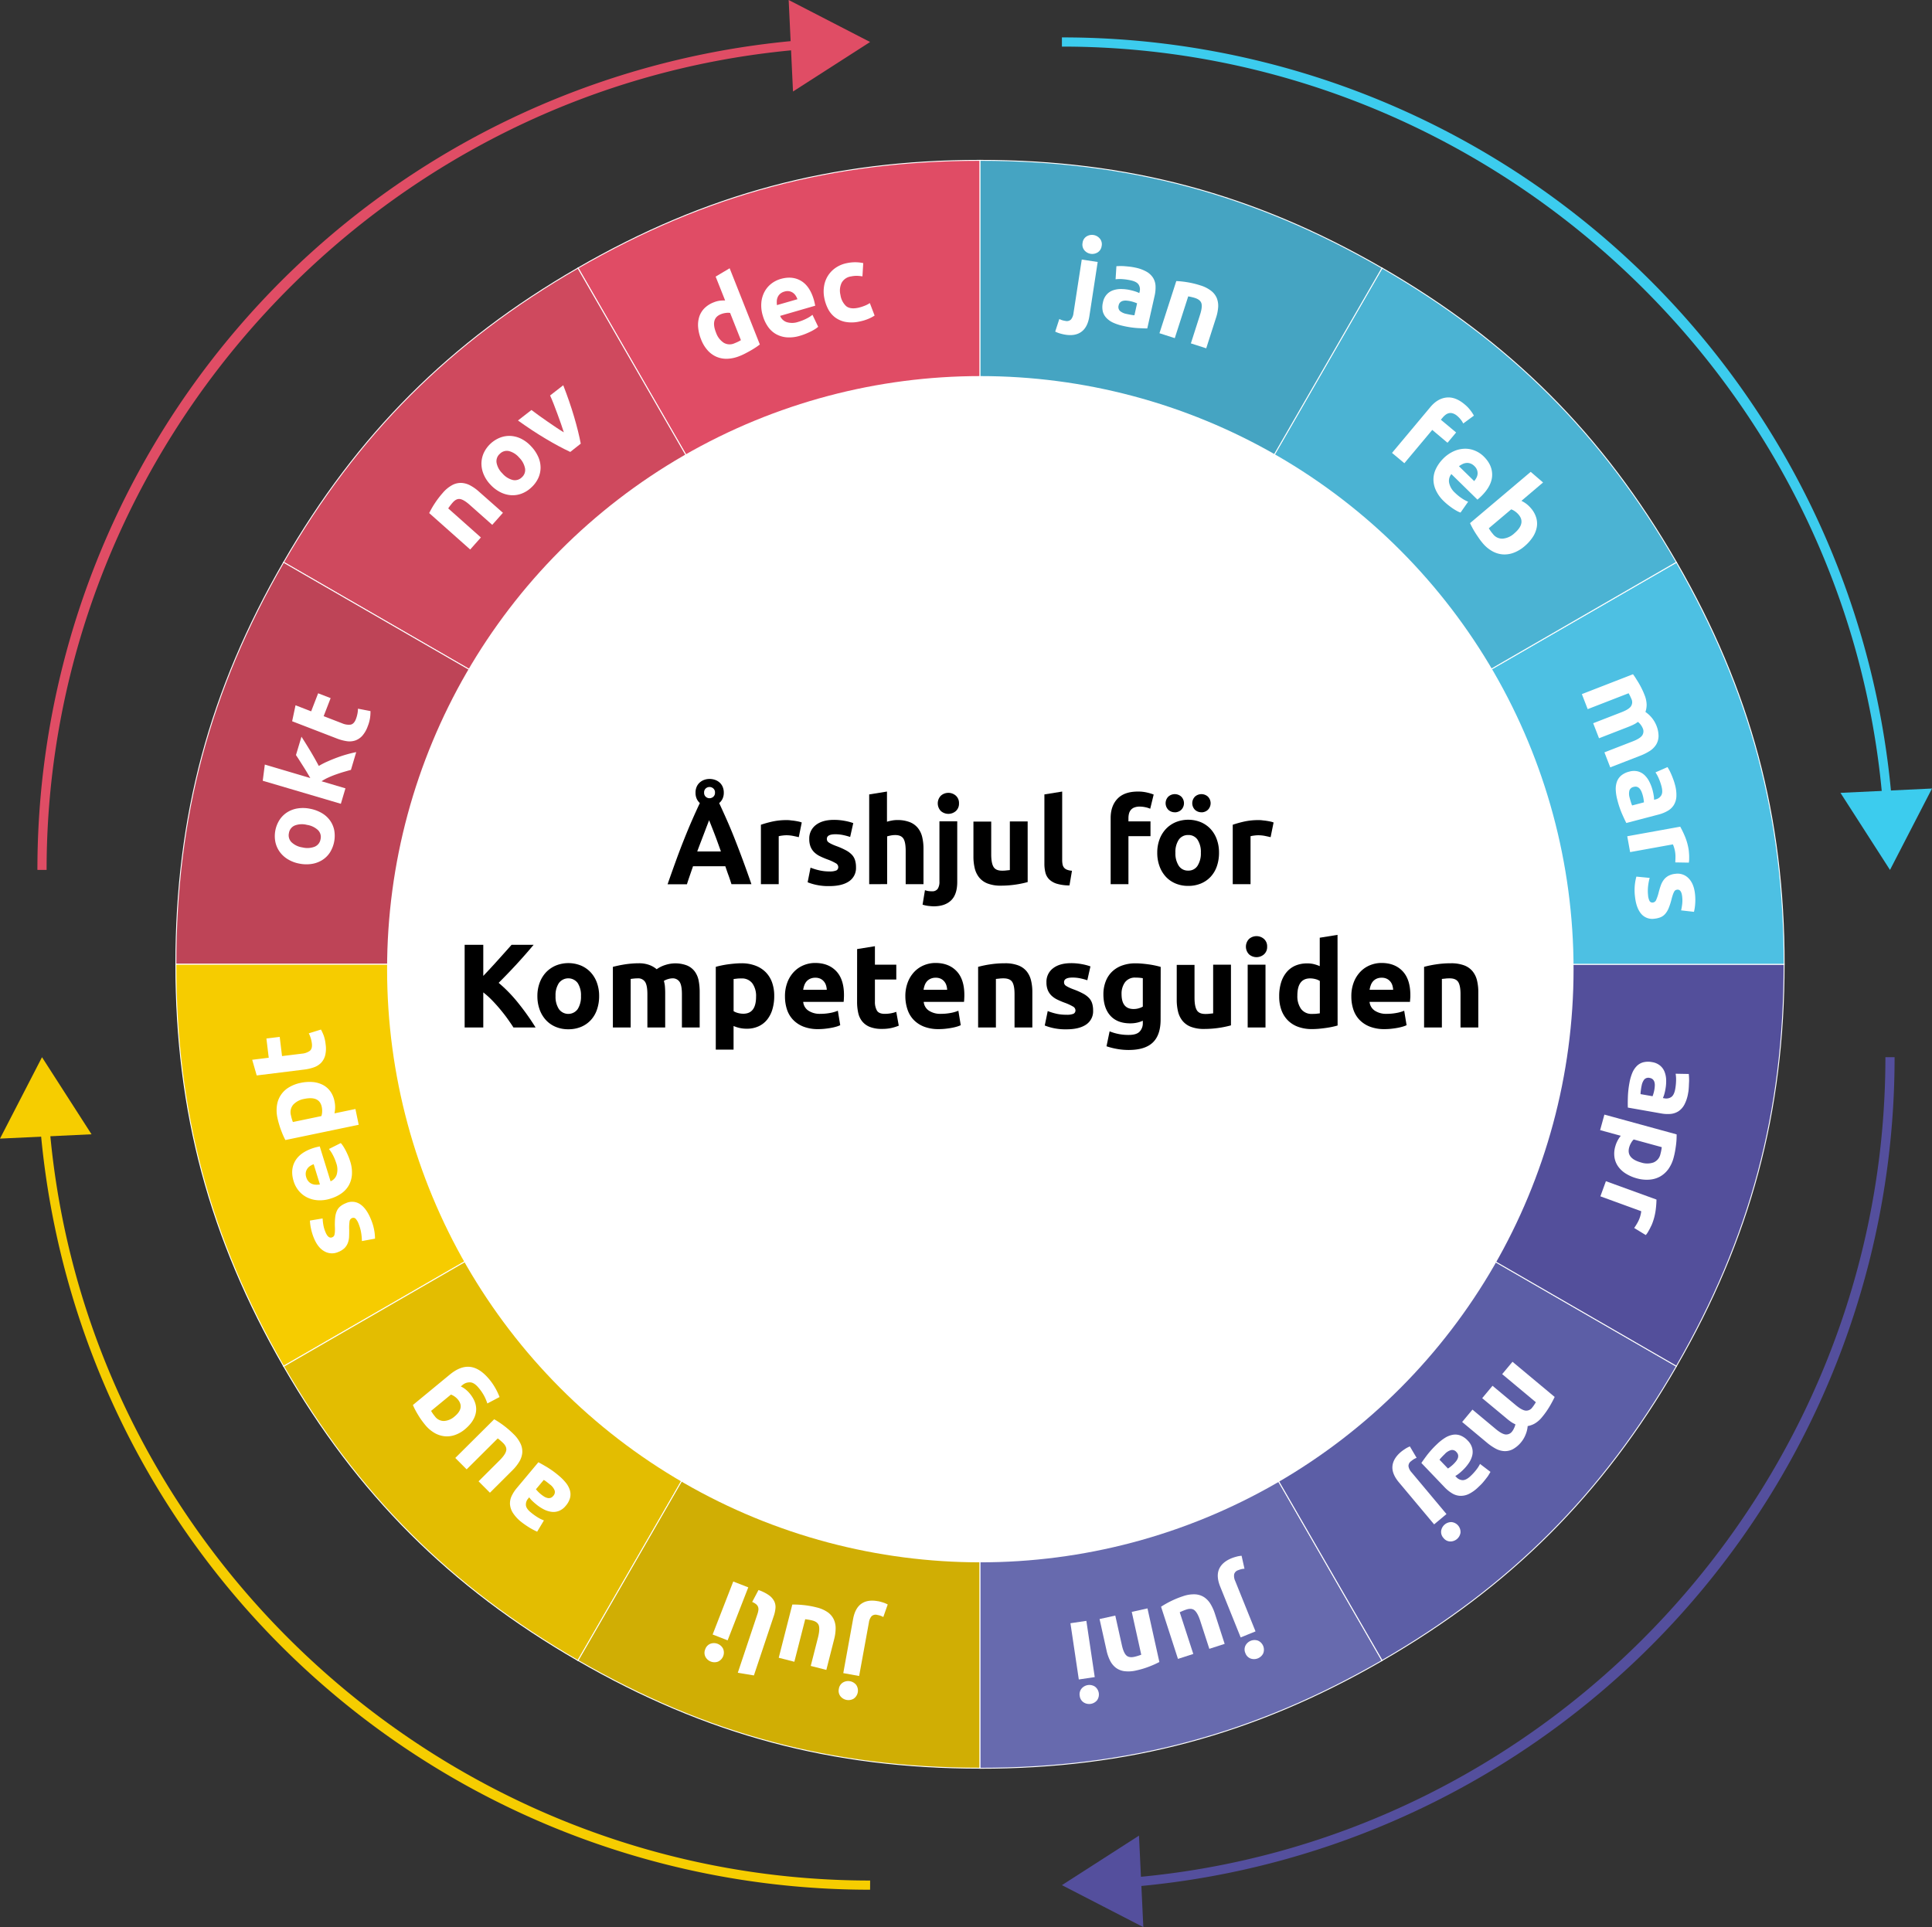 <svg xmlns="http://www.w3.org/2000/svg" viewBox="0 0 1051.43 1048.97"><rect x="0" y="0" width="1051.43" height="1048.97" fill="#333333" stroke="none"/><defs><style>.cls-1{fill:#e04c65;}.cls-1,.cls-10,.cls-11,.cls-12,.cls-2,.cls-3,.cls-4,.cls-5,.cls-6,.cls-7,.cls-8,.cls-9{stroke:#fff;stroke-miterlimit:10;stroke-width:0.5px;}.cls-2{fill:#cf495e;}.cls-3{fill:#be4457;}.cls-4{fill:#f6cc00;}.cls-5{fill:#e3bd01;}.cls-6{fill:#d0ae04;}.cls-7{fill:#676aae;}.cls-8{fill:#5c5ea6;}.cls-9{fill:#534f9b;}.cls-10{fill:#4dc0e3;}.cls-11{fill:#4bb3d3;}.cls-12{fill:#45a4c2;}.cls-13{fill:#fff;}.cls-14{fill:#544f9d;}.cls-15{fill:#3cccee;}.cls-16{fill:#e04d65;}.cls-17{fill:#f6cd00;}</style></defs><g id="Lager_2" data-name="Lager 2"><path class="cls-1" d="M641.64,591.59l-218.8-379C492.53,172.38,561.16,154,641.64,154Z" transform="translate(-108.29 -66.72)"/><path class="cls-2" d="M641.64,591.59l-379-218.8c40.24-69.7,90.47-119.93,160.17-160.17Z" transform="translate(-108.29 -66.72)"/><path class="cls-3" d="M641.64,591.59H204c0-80.48,18.39-149.11,58.63-218.8Z" transform="translate(-108.29 -66.72)"/><path class="cls-4" d="M641.64,591.59l-379,218.79C222.43,740.69,204,672.06,204,591.59Z" transform="translate(-108.29 -66.72)"/><path class="cls-5" d="M641.64,591.59l-218.8,379c-69.7-40.24-119.93-90.47-160.17-160.17Z" transform="translate(-108.29 -66.72)"/><path class="cls-6" d="M641.64,591.59v437.59c-80.48,0-149.11-18.39-218.8-58.63Z" transform="translate(-108.29 -66.72)"/><path class="cls-7" d="M641.64,591.59l218.79,379c-69.69,40.24-138.32,58.63-218.79,58.63Z" transform="translate(-108.29 -66.72)"/><path class="cls-8" d="M641.64,591.59l379,218.79c-40.24,69.7-90.48,119.93-160.18,160.17Z" transform="translate(-108.29 -66.72)"/><path class="cls-9" d="M641.64,591.59h437.59c0,80.47-18.39,149.1-58.62,218.79Z" transform="translate(-108.29 -66.72)"/><path class="cls-10" d="M641.64,591.59l379-218.8c40.23,69.69,58.62,138.32,58.62,218.8Z" transform="translate(-108.29 -66.72)"/><path class="cls-11" d="M641.64,591.59l218.79-379c69.7,40.24,119.94,90.47,160.18,160.17Z" transform="translate(-108.29 -66.72)"/><path class="cls-12" d="M641.64,591.59V154c80.47,0,149.1,18.39,218.79,58.63Z" transform="translate(-108.29 -66.72)"/><circle class="cls-13" cx="533.51" cy="527.56" r="322.85"/><path class="cls-13" d="M687.83,248.86a24.18,24.18,0,0,1-2.38-.55,14.65,14.65,0,0,1-2.9-1.09l2.24-6.86a10.05,10.05,0,0,0,1.54.65,13.29,13.29,0,0,0,1.81.4,3.24,3.24,0,0,0,3-.79,6.55,6.55,0,0,0,1.36-3.42L697,208l8.67,1.32-4.52,29.49q-.92,6-4.33,8.5T687.83,248.86Zm20-48.3a4.78,4.78,0,0,1-2.12,3.51,5.59,5.59,0,0,1-7.27-1.11,4.82,4.82,0,0,1-1-4,4.77,4.77,0,0,1,2.11-3.51,5.58,5.58,0,0,1,7.27,1.11A4.82,4.82,0,0,1,707.85,200.56Z" transform="translate(-108.29 -66.72)"/><path class="cls-13" d="M726.26,212.41a20.55,20.55,0,0,1,6.12,2.27,10.14,10.14,0,0,1,3.5,3.37,9.37,9.37,0,0,1,1.28,4.39,20.07,20.07,0,0,1-.5,5.25l-4,17.8c-1.29,0-3.06-.07-5.32-.19a50,50,0,0,1-8-1.22,26.22,26.22,0,0,1-5.2-1.7,11.79,11.79,0,0,1-3.72-2.61,7.87,7.87,0,0,1-2-3.66,10.89,10.89,0,0,1,.12-4.86,8.94,8.94,0,0,1,2.06-4.24,8.28,8.28,0,0,1,3.49-2.29,12.91,12.91,0,0,1,4.43-.67,22.94,22.94,0,0,1,4.88.57c1.11.25,2.08.52,2.92.8a13.89,13.89,0,0,1,2,.84l.18-.8a4.81,4.81,0,0,0-.54-3.8q-1-1.62-4.3-2.34a29.74,29.74,0,0,0-4.37-.65,19.55,19.55,0,0,0-3.88.07l.45-7.13c.53,0,1.19-.07,2-.07s1.63,0,2.55.08,1.86.16,2.86.28S725.26,212.19,726.26,212.41Zm-4.89,25.19c.84.19,1.65.35,2.42.48a14.56,14.56,0,0,0,1.88.24l1.44-6.49a15.71,15.71,0,0,0-1.5-.57,17.74,17.74,0,0,0-1.87-.54,16.78,16.78,0,0,0-2.3-.36,6,6,0,0,0-2,.13,3.3,3.3,0,0,0-1.51.81,3.07,3.07,0,0,0-.84,1.62,3,3,0,0,0,.73,3.08A7.59,7.59,0,0,0,721.37,237.6Z" transform="translate(-108.29 -66.72)"/><path class="cls-13" d="M748.45,219.71a48.5,48.5,0,0,1,5.85.61,47.94,47.94,0,0,1,7.23,1.74,18,18,0,0,1,5.93,3,9.87,9.87,0,0,1,3.06,4,11.44,11.44,0,0,1,.71,4.93,23.77,23.77,0,0,1-1.15,5.68l-5.34,16.64-8.35-2.68,5-15.63c.86-2.69,1.12-4.7.77-6.05s-1.49-2.34-3.44-3c-.59-.19-1.24-.37-1.93-.53s-1.31-.28-1.85-.38l-7.31,22.74-8.34-2.68Z" transform="translate(-108.29 -66.72)"/><path class="cls-13" d="M905.45,286.89a19,19,0,0,1,3.15,3.29,22.58,22.58,0,0,1,1.82,2.78l-5.81,4.28a11.36,11.36,0,0,0-1.45-2.26,13.68,13.68,0,0,0-1.79-1.84,7.08,7.08,0,0,0-2.34-1.38,4.08,4.08,0,0,0-2.08-.17,4.71,4.71,0,0,0-1.85.83,9.21,9.21,0,0,0-1.67,1.59l-1,1.17,8.31,6.95-4.69,5.6-8.3-7-15.18,18.13-6.72-5.62,20.92-25c2.57-3.06,5.47-4.78,8.71-5.13S902.05,284,905.45,286.89Z" transform="translate(-108.29 -66.72)"/><path class="cls-13" d="M893.5,316.58a19,19,0,0,1,6-4.26,15.47,15.47,0,0,1,6-1.35,13.72,13.72,0,0,1,5.56,1.09,14.63,14.63,0,0,1,4.67,3.09q4.71,4.61,4.62,10.17t-5.57,11.14c-.36.36-.76.75-1.21,1.16l-1.22,1.07-14.2-13.92a5.79,5.79,0,0,0-1.2,4.84,10.12,10.12,0,0,0,3.17,5.33,25,25,0,0,0,3.69,3,18,18,0,0,0,3.47,1.88l-4.14,5.91a12.26,12.26,0,0,1-1.84-.81c-.72-.39-1.49-.85-2.3-1.39s-1.65-1.17-2.51-1.85a30.43,30.43,0,0,1-2.48-2.18,19.41,19.41,0,0,1-4.32-6,14,14,0,0,1-1.29-6,13.32,13.32,0,0,1,1.42-5.73A20,20,0,0,1,893.5,316.58Zm17.06,12a9.12,9.12,0,0,0,1.25-1.83,5.33,5.33,0,0,0,.6-2,5.4,5.4,0,0,0-.27-2.16,5.62,5.62,0,0,0-1.46-2.17,5.74,5.74,0,0,0-2.16-1.41,5,5,0,0,0-2.18-.29,5.88,5.88,0,0,0-2.12.6,13,13,0,0,0-1.94,1.18Z" transform="translate(-108.29 -66.72)"/><path class="cls-13" d="M937.92,364.1a19.49,19.49,0,0,1-5.83,3.49,14.08,14.08,0,0,1-5.94.9,13.79,13.79,0,0,1-5.76-1.76,18.73,18.73,0,0,1-5.28-4.47c-.68-.81-1.36-1.69-2-2.63s-1.31-1.9-1.91-2.86-1.15-1.89-1.64-2.81-.91-1.75-1.24-2.5l33-27.9,6.73,5.78-11.77,10A16.57,16.57,0,0,1,939,341a16.17,16.17,0,0,1,2.47,2.38,13.9,13.9,0,0,1,2.88,5.19,11.38,11.38,0,0,1,.24,5.34,14.42,14.42,0,0,1-2.22,5.26A23.25,23.25,0,0,1,937.92,364.1Zm-5.59-7q6.46-5.46,2.44-10.23a10.09,10.09,0,0,0-2-1.81,7.76,7.76,0,0,0-2.06-1.08l-12.18,10.29c.21.38.52.85.9,1.4s.83,1.12,1.34,1.72a6.29,6.29,0,0,0,5.38,2.53A10.71,10.71,0,0,0,932.33,357.11Z" transform="translate(-108.29 -66.72)"/><path class="cls-13" d="M990.62,454.45q4-1.53,5.2-3.19a4,4,0,0,0,.3-4.12c-.2-.51-.44-1-.7-1.56s-.54-1-.81-1.51l-22.27,8.65-3.17-8.18L997,433.72c.45.63,1,1.37,1.52,2.22s1.13,1.77,1.7,2.75,1.11,2,1.63,3.06,1,2.12,1.39,3.18a14.75,14.75,0,0,1,1.18,5.38,12.27,12.27,0,0,1-.65,3.95,16.32,16.32,0,0,1,5.88,7.18,15.45,15.45,0,0,1,1.25,6.05,9.21,9.21,0,0,1-1.34,4.59,11.14,11.14,0,0,1-3.47,3.43,29.07,29.07,0,0,1-5.18,2.58l-16.29,6.32-3.17-8.17,15.3-5.94c2.63-1,4.37-2.08,5.2-3.19a4,4,0,0,0,.29-4.12,8,8,0,0,0-1-1.71,7.41,7.41,0,0,0-1.58-1.62,13,13,0,0,1-2.47,1.52c-.9.44-1.88.86-2.94,1.27l-15.74,6.12-3.18-8.18Z" transform="translate(-108.29 -66.72)"/><path class="cls-13" d="M1019.82,493.78a20.59,20.59,0,0,1,.79,6.49,10,10,0,0,1-1.4,4.65,9.42,9.42,0,0,1-3.3,3.15,19.74,19.74,0,0,1-4.91,2l-17.63,4.63q-.89-1.71-2.27-4.82a50.58,50.58,0,0,1-2.61-7.71,25.4,25.4,0,0,1-.87-5.4,11.86,11.86,0,0,1,.61-4.51,7.94,7.94,0,0,1,2.36-3.41,10.69,10.69,0,0,1,4.37-2.12,9,9,0,0,1,4.71-.12,8.44,8.44,0,0,1,3.65,2.06,13.12,13.12,0,0,1,2.62,3.63,23.52,23.52,0,0,1,1.73,4.59,30,30,0,0,1,.62,3,13.73,13.73,0,0,1,.18,2.17l.8-.21a4.77,4.77,0,0,0,3.12-2.22c.65-1.1.68-2.73.12-4.89a30,30,0,0,0-1.44-4.19,19.14,19.14,0,0,0-1.84-3.41l6.55-2.87c.28.45.6,1,1,1.72s.72,1.46,1.09,2.3.71,1.73,1.06,2.67S1019.56,492.79,1019.82,493.78ZM995.19,501c.22.84.44,1.63.68,2.38a16,16,0,0,0,.65,1.77l6.43-1.69a13.6,13.6,0,0,0-.18-1.59,16.53,16.53,0,0,0-.38-1.91,15.9,15.9,0,0,0-.73-2.21,5.94,5.94,0,0,0-1-1.71,3.29,3.29,0,0,0-1.41-1,3.12,3.12,0,0,0-1.82,0,3,3,0,0,0-2.41,2.06A7.6,7.6,0,0,0,995.19,501Z" transform="translate(-108.29 -66.72)"/><path class="cls-13" d="M1020,536.14c.05-.8.09-1.75.11-2.83a16.31,16.31,0,0,0-.29-3.41,15.09,15.09,0,0,0-.49-1.92,11.19,11.19,0,0,0-.63-1.65l-23.27,4.21-1.56-8.63,28.83-5.21a52.15,52.15,0,0,1,2.52,5.2,31.56,31.56,0,0,1,2,6.9c.08.46.15,1,.21,1.7s.11,1.33.13,2,0,1.35,0,2a9.69,9.69,0,0,1-.19,1.77Z" transform="translate(-108.29 -66.72)"/><path class="cls-13" d="M1005.18,553.83a8.77,8.77,0,0,0,.83,3.34,1.81,1.81,0,0,0,1.92.8,2.24,2.24,0,0,0,1.71-1.48,24.67,24.67,0,0,0,1.36-4.11c.37-1.42.76-2.71,1.19-3.88a11,11,0,0,1,1.65-3,8,8,0,0,1,2.53-2.1,10,10,0,0,1,3.74-1.05,8.24,8.24,0,0,1,7.18,2.49q2.87,2.94,3.46,8.56a29.22,29.22,0,0,1,.08,5.44,25.57,25.57,0,0,1-.65,4.21l-7-.8a31.3,31.3,0,0,0,.59-3.41,18.32,18.32,0,0,0,0-4q-.43-4.1-2.72-3.85a2.37,2.37,0,0,0-.92.28,2,2,0,0,0-.71.78,9.94,9.94,0,0,0-.67,1.52c-.23.64-.47,1.44-.73,2.42a34.75,34.75,0,0,1-1.59,5,11.32,11.32,0,0,1-1.91,3.19,6.89,6.89,0,0,1-2.5,1.81,12.14,12.14,0,0,1-3.33.8,7.88,7.88,0,0,1-7.26-2.69c-1.79-2.12-2.92-5.26-3.36-9.44a28.3,28.3,0,0,1,0-6.89,27.83,27.83,0,0,1,.77-3.89l7.24.7a28.13,28.13,0,0,0-.89,4.71A22.19,22.19,0,0,0,1005.18,553.83Z" transform="translate(-108.29 -66.72)"/><path class="cls-13" d="M1027,661.7a20.22,20.22,0,0,1-2,6.22,10,10,0,0,1-3.21,3.65,9.44,9.44,0,0,1-4.32,1.48,19.58,19.58,0,0,1-5.27-.28l-18-3.17c-.06-1.28-.07-3.06,0-5.32a50.42,50.42,0,0,1,.86-8.1,26,26,0,0,1,1.47-5.26,11.76,11.76,0,0,1,2.44-3.84,7.84,7.84,0,0,1,3.57-2.12,10.88,10.88,0,0,1,4.86-.1,9,9,0,0,1,4.32,1.87,8.23,8.23,0,0,1,2.45,3.39,12.85,12.85,0,0,1,.87,4.39,22.71,22.71,0,0,1-.36,4.9,25.91,25.91,0,0,1-.67,3,13.87,13.87,0,0,1-.75,2l.81.14a4.85,4.85,0,0,0,3.77-.71q1.57-1.1,2.15-4.4a29.84,29.84,0,0,0,.45-4.4,19.11,19.11,0,0,0-.24-3.87l7.15.13c.06.53.12,1.19.15,2s.06,1.63,0,2.54-.07,1.87-.14,2.87S1027.22,660.7,1027,661.7Zm-25.38-3.76c-.15.85-.27,1.66-.37,2.44a15.56,15.56,0,0,0-.15,1.89l6.54,1.15a15.32,15.32,0,0,0,.51-1.52,17,17,0,0,0,.45-1.89,16.34,16.34,0,0,0,.26-2.31,6.24,6.24,0,0,0-.21-2,3.34,3.34,0,0,0-.88-1.46,3.1,3.1,0,0,0-1.66-.77,3,3,0,0,0-3,.86A7.7,7.7,0,0,0,1001.66,657.94Z" transform="translate(-108.29 -66.72)"/><path class="cls-13" d="M999.25,708.17a22.32,22.32,0,0,1-6.06-2.58,14.56,14.56,0,0,1-4.2-3.83,11.68,11.68,0,0,1-2.06-5,13.85,13.85,0,0,1,.4-5.93,16.06,16.06,0,0,1,1.25-3.19,15.62,15.62,0,0,1,1.77-2.69l-11.24-3.08,2.32-8.45,39.32,10.77q0,1.23-.06,2.79c-.06,1-.16,2.12-.31,3.24s-.32,2.25-.53,3.39-.46,2.22-.74,3.24a19,19,0,0,1-2.9,6.28,14.16,14.16,0,0,1-4.46,4,14,14,0,0,1-5.74,1.69A19.7,19.7,0,0,1,999.25,708.17Zm2.14-8.69a10.59,10.59,0,0,0,6.75,0,6.32,6.32,0,0,0,3.78-4.58c.21-.75.37-1.46.49-2.12s.2-1.21.24-1.64l-15.26-4.18a7.38,7.38,0,0,0-1.42,1.84,10.22,10.22,0,0,0-1.05,2.48Q993.27,697.26,1001.39,699.48Z" transform="translate(-108.29 -66.72)"/><path class="cls-13" d="M997.64,735.14c.45-.67,1-1.47,1.53-2.39a17.69,17.69,0,0,0,1.47-3.09,16,16,0,0,0,.54-1.91,11,11,0,0,0,.29-1.74l-22.22-8.1,3-8.24,27.53,10a52.84,52.84,0,0,1-.44,5.76,32.09,32.09,0,0,1-1.76,7c-.16.44-.38,1-.67,1.57s-.58,1.2-.9,1.8-.66,1.18-1,1.76a10,10,0,0,1-1.06,1.43Z" transform="translate(-108.29 -66.72)"/><path class="cls-13" d="M933.16,831.54q3.26,2.72,5.3,3a4,4,0,0,0,3.75-1.74,14.84,14.84,0,0,0,1-1.37c.33-.48.64-1,.93-1.44l-18.34-15.3,5.62-6.73,22.95,19.15c-.33.69-.73,1.5-1.21,2.4s-1,1.85-1.58,2.82-1.21,1.94-1.89,2.91-1.38,1.88-2.11,2.76a14.72,14.72,0,0,1-4.14,3.63,12.39,12.39,0,0,1-3.76,1.34,15.41,15.41,0,0,1-1.15,4.68,15.09,15.09,0,0,1-2.29,3.94,15.48,15.48,0,0,1-4.7,4,9.17,9.17,0,0,1-4.66,1,11.07,11.07,0,0,1-4.68-1.38,28.64,28.64,0,0,1-4.77-3.29l-13.41-11.19,5.61-6.73,12.61,10.52q3.24,2.71,5.3,3a4,4,0,0,0,3.75-1.73,7.91,7.91,0,0,0,1-1.74A7.65,7.65,0,0,0,933,842a13.55,13.55,0,0,1-2.53-1.42c-.82-.58-1.66-1.24-2.54-2l-13-10.81,5.62-6.74Z" transform="translate(-108.29 -66.72)"/><path class="cls-13" d="M912.92,876.09a20.26,20.26,0,0,1-5.29,3.84,10.06,10.06,0,0,1-4.74,1,9.29,9.29,0,0,1-4.36-1.37,19.43,19.43,0,0,1-4.09-3.33l-12.61-13.18q1.08-1.61,3.11-4.32a50.87,50.87,0,0,1,5.48-6,26.09,26.09,0,0,1,4.3-3.38,11.73,11.73,0,0,1,4.24-1.65,7.86,7.86,0,0,1,4.13.4,10.83,10.83,0,0,1,4,2.79,9.08,9.08,0,0,1,2.38,4.07,8.22,8.22,0,0,1,0,4.18,13,13,0,0,1-1.9,4.06,23.62,23.62,0,0,1-3.18,3.74,28.07,28.07,0,0,1-2.29,2,14.26,14.26,0,0,1-1.81,1.2l.57.6a4.82,4.82,0,0,0,3.45,1.66c1.28,0,2.72-.73,4.34-2.28a30.44,30.44,0,0,0,3-3.28,19.26,19.26,0,0,0,2.1-3.27l5.68,4.33c-.26.47-.6,1-1,1.69s-.93,1.34-1.48,2.06-1.17,1.47-1.82,2.23S913.66,875.39,912.92,876.09Zm-18.24-18c-.63.59-1.21,1.18-1.75,1.75a16.61,16.61,0,0,0-1.24,1.43l4.6,4.8c.31-.19.75-.5,1.31-.93a18.52,18.52,0,0,0,1.48-1.25,17.64,17.64,0,0,0,1.58-1.72,6.13,6.13,0,0,0,1-1.72,3.37,3.37,0,0,0,.16-1.71,3.13,3.13,0,0,0-.88-1.6,3,3,0,0,0-3-1.1A7.52,7.52,0,0,0,894.68,858.05Z" transform="translate(-108.29 -66.72)"/><path class="cls-13" d="M870.84,856.92a21.41,21.41,0,0,1,2-1.43,13.87,13.87,0,0,1,2.73-1.45l3.67,6.21a11.27,11.27,0,0,0-1.51.72,14.19,14.19,0,0,0-1.49,1.1,3.19,3.19,0,0,0-1.42,2.8,6.47,6.47,0,0,0,1.67,3.28l19,22.7-6.72,5.62L869.61,873.6q-3.93-4.7-3.52-8.88T870.84,856.92Zm23,46.94a4.84,4.84,0,0,1-1.24-3.91,5.6,5.6,0,0,1,5.64-4.72,5.4,5.4,0,0,1,4.87,5.82,5.58,5.58,0,0,1-5.64,4.72A4.78,4.78,0,0,1,893.85,903.86Z" transform="translate(-108.29 -66.72)"/><path class="cls-13" d="M778.66,914.85a21.77,21.77,0,0,1,2.33-.75,14.72,14.72,0,0,1,3-.54l1.57,7.05a10.49,10.49,0,0,0-1.65.22,12.29,12.29,0,0,0-1.76.58,3.22,3.22,0,0,0-2.22,2.23,6.44,6.44,0,0,0,.58,3.63l11.06,27.45L783.49,958l-11.15-27.67q-2.28-5.67-.6-9.52T778.66,914.85Zm7.41,51.75a4.81,4.81,0,0,1,0-4.1,5.57,5.57,0,0,1,6.82-2.75,5.38,5.38,0,0,1,2.84,7,5.6,5.6,0,0,1-6.82,2.75A4.83,4.83,0,0,1,786.07,966.6Z" transform="translate(-108.29 -66.72)"/><path class="cls-13" d="M740.16,941.29a51.58,51.58,0,0,1,12-5.74,17.65,17.65,0,0,1,6.56-1,10,10,0,0,1,4.87,1.55,11.55,11.55,0,0,1,3.47,3.67,24.78,24.78,0,0,1,2.41,5.34l5.3,16.4-8.34,2.7-5-15.39q-1.31-4-2.94-5.48c-1.1-1-2.62-1.13-4.56-.51-.59.2-1.22.43-1.87.7s-1.23.53-1.73.78L757.7,967l-8.34,2.69Z" transform="translate(-108.29 -66.72)"/><path class="cls-13" d="M739.24,971.38a49.33,49.33,0,0,1-5.36,2.42,46.63,46.63,0,0,1-7.12,2.16,18.31,18.31,0,0,1-6.63.41,9.89,9.89,0,0,1-4.68-1.94,11.34,11.34,0,0,1-3.09-3.9,23.57,23.57,0,0,1-1.88-5.49L706.69,948l8.56-1.89,3.56,16q.91,4.14,2.39,5.62c1,1,2.47,1.26,4.46.82.61-.14,1.26-.31,1.93-.52s1.28-.42,1.79-.61l-5.17-23.32,8.56-1.9Z" transform="translate(-108.29 -66.72)"/><path class="cls-13" d="M690.84,950.28l8.67-1.29,4.56,30.61-8.67,1.29Zm5.06,39.57a4.84,4.84,0,0,1,1-4,5.57,5.57,0,0,1,7.27-1.08,5.39,5.39,0,0,1,1.12,7.5,5.59,5.59,0,0,1-7.27,1.09A4.83,4.83,0,0,1,695.9,989.85Z" transform="translate(-108.29 -66.72)"/><path class="cls-13" d="M564.81,986a4.83,4.83,0,0,1,2.21-3.45,5.59,5.59,0,0,1,7.24,1.32,5.4,5.4,0,0,1-1.36,7.46,5.59,5.59,0,0,1-7.23-1.31A4.81,4.81,0,0,1,564.81,986Zm21.36-47.72c.54.1,1.33.3,2.37.61a15,15,0,0,1,2.86,1.18L589,946.9a10.5,10.5,0,0,0-1.52-.7,13,13,0,0,0-1.8-.45,3.23,3.23,0,0,0-3.06.7,6.56,6.56,0,0,0-1.45,3.39L575.85,979l-8.63-1.57L572.56,948q1.1-6,4.57-8.38T586.17,938.31Z" transform="translate(-108.29 -66.72)"/><path class="cls-13" d="M539.48,940.12a49.17,49.17,0,0,1,5.89.26,47.35,47.35,0,0,1,7.32,1.29,17.68,17.68,0,0,1,6.09,2.65,9.92,9.92,0,0,1,3.28,3.91,11.44,11.44,0,0,1,1,4.95,24.87,24.87,0,0,1-.81,5.81L558,975.69l-8.49-2.17,4-15.68q1-4.1.44-6.2c-.41-1.4-1.61-2.36-3.58-2.86-.61-.15-1.27-.29-2-.41s-1.32-.21-1.87-.27l-5.91,23.15-8.5-2.17Z" transform="translate(-108.29 -66.72)"/><path class="cls-13" d="M521.08,932.21A22.25,22.25,0,0,1,526.7,935a9.2,9.2,0,0,1,2.89,3.23,7.08,7.08,0,0,1,.73,3.78,18.2,18.2,0,0,1-.94,4.37l-10.8,32.31-8.77-1.44,10.7-32a10.75,10.75,0,0,0,.5-2.06,3.61,3.61,0,0,0-.14-1.72,3.45,3.45,0,0,0-1-1.46,7.75,7.75,0,0,0-2.23-1.31Z" transform="translate(-108.29 -66.72)"/><path class="cls-13" d="M492.1,964.44a4.83,4.83,0,0,1,2.83-3,5.6,5.6,0,0,1,6.86,2.67,5.4,5.4,0,0,1-2.76,7.07,5.57,5.57,0,0,1-6.85-2.66A4.86,4.86,0,0,1,492.1,964.44Zm15.24-36.87,8.17,3.18-11.23,28.84-8.16-3.18Z" transform="translate(-108.29 -66.72)"/><path class="cls-13" d="M391.79,895a20.47,20.47,0,0,1-4.4-4.83,10.11,10.11,0,0,1-1.55-4.61,9.37,9.37,0,0,1,.87-4.48,19.94,19.94,0,0,1,2.87-4.43l11.71-14c1.13.6,2.68,1.47,4.63,2.62a50.1,50.1,0,0,1,6.59,4.78,26.37,26.37,0,0,1,3.83,3.9,11.78,11.78,0,0,1,2.11,4,7.93,7.93,0,0,1,.06,4.16,10.84,10.84,0,0,1-2.34,4.25,8.94,8.94,0,0,1-3.78,2.82,8.33,8.33,0,0,1-4.16.43,12.77,12.77,0,0,1-4.24-1.44,23.11,23.11,0,0,1-4.07-2.75,27.52,27.52,0,0,1-2.22-2,12.2,12.2,0,0,1-1.4-1.68l-.53.64A4.84,4.84,0,0,0,394.5,886c.11,1.27,1,2.62,2.74,4a29.94,29.94,0,0,0,3.59,2.59,19.49,19.49,0,0,0,3.47,1.72l-3.67,6.13c-.49-.21-1.09-.49-1.79-.85s-1.44-.77-2.22-1.24-1.58-1-2.41-1.56S392.57,895.62,391.79,895Zm15.92-20.13c-.66-.55-1.3-1.06-1.93-1.54a16.66,16.66,0,0,0-1.55-1.07l-4.27,5.1c.22.28.57.68,1.06,1.2a18.52,18.52,0,0,0,1.42,1.33,16.88,16.88,0,0,0,1.87,1.38,6,6,0,0,0,1.83.8,3.3,3.3,0,0,0,1.71,0,3.07,3.07,0,0,0,1.49-1.06,3,3,0,0,0,.77-3.07A7.56,7.56,0,0,0,407.71,874.84Z" transform="translate(-108.29 -66.72)"/><path class="cls-13" d="M377.24,839.25a51.43,51.43,0,0,1,10.56,8.09,17.78,17.78,0,0,1,3.87,5.4,10,10,0,0,1,.83,5,11.6,11.6,0,0,1-1.7,4.76,24.28,24.28,0,0,1-3.67,4.57l-12.21,12.17-6.19-6.21,11.46-11.42c2-2,3.19-3.7,3.55-5.11s-.17-2.84-1.61-4.29c-.45-.44-.94-.89-1.48-1.35s-1-.86-1.47-1.19l-16.93,16.85-6.18-6.21Z" transform="translate(-108.29 -66.72)"/><path class="cls-13" d="M353.08,814.94q5.85-4.83,11.14-4.19t10.42,6.85a32.53,32.53,0,0,1,3.21,4.68,35.06,35.06,0,0,1,2.31,4.88l-6.65,3.5a25.36,25.36,0,0,0-1.75-4.16,24.85,24.85,0,0,0-2.92-4.27c-1.59-1.94-3.15-3-4.65-3.06a5.87,5.87,0,0,0-4.26,1.49l-.87.71a13.38,13.38,0,0,1,2.6,1.63,14.91,14.91,0,0,1,2.33,2.31q4.08,5,3.33,10t-6,9.39a17.57,17.57,0,0,1-5.47,3.13,13.27,13.27,0,0,1-5.66.67,13.9,13.9,0,0,1-5.55-1.87,18.92,18.92,0,0,1-5.07-4.44c-.67-.82-1.33-1.69-2-2.61s-1.24-1.86-1.82-2.81-1.1-1.88-1.57-2.78-.87-1.74-1.18-2.5Zm2.52,22.86q5.68-4.68,1.9-9.27a8.7,8.7,0,0,0-1.89-1.72,8.92,8.92,0,0,0-1.9-1L342.9,834.7c.22.38.49.82.82,1.31a20.26,20.26,0,0,0,1.24,1.64,6,6,0,0,0,5.06,2.54A9.54,9.54,0,0,0,355.6,837.8Z" transform="translate(-108.29 -66.72)"/><path class="cls-13" d="M303.52,733.05a8.9,8.9,0,0,0-1.72-3,1.82,1.82,0,0,0-2.07-.24,2.26,2.26,0,0,0-1.23,1.9,25,25,0,0,0-.17,4.33c0,1.46,0,2.82-.07,4.06a10.8,10.8,0,0,1-.75,3.38,7.9,7.9,0,0,1-1.84,2.72,10.11,10.11,0,0,1-3.3,2,8.27,8.27,0,0,1-7.6-.4q-3.56-2-5.69-7.27a29.23,29.23,0,0,1-1.58-5.21,25.11,25.11,0,0,1-.54-4.22l6.9-1.16a32,32,0,0,0,.38,3.44,17.84,17.84,0,0,0,1.14,3.89c1,2.54,2.26,3.52,3.67,2.95a2.51,2.51,0,0,0,.81-.52,2,2,0,0,0,.47-1,9.75,9.75,0,0,0,.22-1.64,25.05,25.05,0,0,0,0-2.52,36.09,36.09,0,0,1,.16-5.21,11.7,11.7,0,0,1,.95-3.6,7,7,0,0,1,1.9-2.42,11.72,11.72,0,0,1,3-1.69,7.85,7.85,0,0,1,7.71.57q3.48,2.31,5.85,8.14a28.09,28.09,0,0,1,1.92,6.61,25.86,25.86,0,0,1,.34,4l-7.14,1.32a29.4,29.4,0,0,0-.45-4.77A21.76,21.76,0,0,0,303.52,733.05Z" transform="translate(-108.29 -66.72)"/><path class="cls-13" d="M288.32,719.1a18.68,18.68,0,0,1-7.25.93,15.55,15.55,0,0,1-5.9-1.65,14.06,14.06,0,0,1-4.39-3.6,15,15,0,0,1-2.64-4.94q-2-6.3.77-11.14t10.19-7.17c.49-.15,1-.29,1.62-.44l1.58-.36,5.89,19a5.83,5.83,0,0,0,3.35-3.69,10.11,10.11,0,0,0-.26-6.2,24.9,24.9,0,0,0-1.82-4.39,17.28,17.28,0,0,0-2.17-3.3l6.46-3.24a12.75,12.75,0,0,1,1.23,1.59,24.17,24.17,0,0,1,1.36,2.32c.46.87.9,1.81,1.34,2.82a29.43,29.43,0,0,1,1.14,3.09,19.38,19.38,0,0,1,1,7.31,14,14,0,0,1-1.71,5.89,13.34,13.34,0,0,1-4,4.37A20.11,20.11,0,0,1,288.32,719.1ZM279,700.43a8.87,8.87,0,0,0-2,1,5.39,5.39,0,0,0-1.5,1.51,5.26,5.26,0,0,0-.79,2,5.62,5.62,0,0,0,.25,2.6,5.86,5.86,0,0,0,1.23,2.27,5.1,5.1,0,0,0,1.78,1.29,6,6,0,0,0,2.15.48,12.36,12.36,0,0,0,2.28-.12Z" transform="translate(-108.29 -66.72)"/><path class="cls-13" d="M271.84,656.16a22.88,22.88,0,0,1,6.58-.47,14.71,14.71,0,0,1,5.48,1.51,11.74,11.74,0,0,1,4.09,3.47,13.6,13.6,0,0,1,2.33,5.47,15.83,15.83,0,0,1,.36,3.41,17.14,17.14,0,0,1-.36,3.2l11.4-2.38,1.79,8.59-39.91,8.31c-.39-.72-.8-1.56-1.22-2.52s-.82-2-1.2-3-.74-2.15-1.07-3.26-.6-2.19-.82-3.23a19,19,0,0,1-.27-6.91,13.52,13.52,0,0,1,6.48-9.74A19.85,19.85,0,0,1,271.84,656.16Zm2.06,8.71a10.64,10.64,0,0,0-6,3.11,6.34,6.34,0,0,0-1.28,5.8c.16.76.33,1.47.53,2.11s.37,1.16.53,1.57l15.5-3.23a7.67,7.67,0,0,0,.42-2.28,10.09,10.09,0,0,0-.2-2.69Q282.14,663.16,273.9,664.87Z" transform="translate(-108.29 -66.72)"/><path class="cls-13" d="M248,652.11l-2.46-8.53,9-1.11L253.27,632l7.24-.88,1.27,10.45,10.81-1.32a8.57,8.57,0,0,0,4.26-1.5c1-.77,1.4-2.13,1.16-4.08a17,17,0,0,0-.61-2.86,15.5,15.5,0,0,0-1.06-2.63l6.62-2.05a24.63,24.63,0,0,1,1.54,3.37,20.72,20.72,0,0,1,1,4.67,15.75,15.75,0,0,1-.24,6,9.37,9.37,0,0,1-2.23,4.07,10.18,10.18,0,0,1-3.94,2.46,24.7,24.7,0,0,1-5.36,1.22Z" transform="translate(-108.29 -66.72)"/><path class="cls-13" d="M277,506.93a20.06,20.06,0,0,1,6.35,2.32,14.6,14.6,0,0,1,4.49,4,13.78,13.78,0,0,1,2.34,5.35,17.12,17.12,0,0,1-2.4,12.24,13.59,13.59,0,0,1-4.18,4.06,15,15,0,0,1-5.68,2.07,19.42,19.42,0,0,1-6.77-.18,18.5,18.5,0,0,1-6.3-2.41,14.87,14.87,0,0,1-4.41-4.1,14.19,14.19,0,0,1-2.31-5.37,16.44,16.44,0,0,1,2.35-12,14,14,0,0,1,4.16-4.07,14.92,14.92,0,0,1,5.62-2.08A19,19,0,0,1,277,506.93Zm-1.72,8.77a11,11,0,0,0-6.58.36,5.3,5.3,0,0,0-3.16,4.09,5.36,5.36,0,0,0,1.38,5,10.94,10.94,0,0,0,5.95,2.84,11.18,11.18,0,0,0,6.64-.38,5.31,5.31,0,0,0,3.23-4.1,5.23,5.23,0,0,0-1.45-5A11.24,11.24,0,0,0,275.24,515.7Z" transform="translate(-108.29 -66.72)"/><path class="cls-13" d="M277.17,490.23l-2-3.39q-1.06-1.75-2.13-3.42c-.71-1.11-1.38-2.16-2-3.15s-1.2-1.84-1.68-2.55l3-10q2.55,4,4.83,7.78t4.6,8.14a40.48,40.48,0,0,1,4.68-2.41q2.65-1.19,5.41-2.2c1.84-.68,3.66-1.27,5.44-1.76s3.4-.88,4.83-1.15l-2.87,9.66c-1.15.31-2.44.68-3.86,1.09s-2.84.89-4.29,1.4-2.85,1.08-4.23,1.71a24.18,24.18,0,0,0-3.61,2l13,3.85-2.5,8.41L251.28,491.7l1.13-8.81Z" transform="translate(-108.29 -66.72)"/><path class="cls-13" d="M267.28,459.31l1.84-8.69,8.51,3.29,3.8-9.82,6.8,2.63-3.8,9.82,10.15,3.93a8.81,8.81,0,0,0,4.47.69q1.89-.32,2.95-3.06a17,17,0,0,0,.8-2.81,14.41,14.41,0,0,0,.3-2.82l6.81,1.31a24.23,24.23,0,0,1-.23,3.7,20.19,20.19,0,0,1-1.28,4.61,15.64,15.64,0,0,1-3,5.19,9.31,9.31,0,0,1-3.88,2.54,10,10,0,0,1-4.63.32,25.07,25.07,0,0,1-5.31-1.45Z" transform="translate(-108.29 -66.72)"/><path class="cls-13" d="M341.87,346a48.48,48.48,0,0,1,2.92-5.12,49.69,49.69,0,0,1,4.5-5.91,18.08,18.08,0,0,1,5.13-4.22,9.86,9.86,0,0,1,4.93-1.17,11.38,11.38,0,0,1,4.79,1.34,23.68,23.68,0,0,1,4.74,3.34L382,345.85l-5.82,6.56-12.28-10.9q-3.17-2.81-5.23-3.15c-1.37-.22-2.74.43-4.09,2-.41.47-.83,1-1.26,1.55s-.79,1.08-1.1,1.54L370,359.27l-5.82,6.56Z" transform="translate(-108.29 -66.72)"/><path class="cls-13" d="M397.41,309.74a20.09,20.09,0,0,1,3.78,5.61,14.45,14.45,0,0,1,1.29,5.87,13.71,13.71,0,0,1-1.24,5.7,16.13,16.13,0,0,1-3.78,5.13,15.78,15.78,0,0,1-5.34,3.37,13.72,13.72,0,0,1-5.78.84,15.24,15.24,0,0,1-5.81-1.66,19.2,19.2,0,0,1-5.37-4.12,18.32,18.32,0,0,1-3.69-5.65,15.08,15.08,0,0,1-1.17-5.91,14.3,14.3,0,0,1,1.29-5.7,16.48,16.48,0,0,1,9-8.34,13.78,13.78,0,0,1,5.75-.86,14.8,14.8,0,0,1,5.77,1.62A18.67,18.67,0,0,1,397.41,309.74Zm-6.54,6.1a11,11,0,0,0-5.53-3.57,5.29,5.29,0,0,0-5,1.45,5.34,5.34,0,0,0-1.81,4.87,10.87,10.87,0,0,0,3.14,5.79,11.14,11.14,0,0,0,5.6,3.59,5.33,5.33,0,0,0,5-1.43,5.26,5.26,0,0,0,1.75-4.89A11.23,11.23,0,0,0,390.87,315.84Z" transform="translate(-108.29 -66.72)"/><path class="cls-13" d="M418.64,312.72q-6-2.79-13.28-7.12t-15.18-10l7.34-5.71q1.88,1.46,4.15,3.07c1.52,1.09,3.06,2.17,4.63,3.26s3.11,2.14,4.62,3.15,2.92,1.91,4.22,2.69q-.69-2.14-1.58-4.73t-1.9-5.28q-1-2.69-2-5.29t-2-4.77l7.16-5.57q3.51,9,5.91,17.17t3.62,14.62Z" transform="translate(-108.29 -66.72)"/><path class="cls-13" d="M521.81,254.22c-.65.51-1.4,1.06-2.27,1.63s-1.79,1.14-2.77,1.7-2,1.1-3,1.62-2.05,1-3,1.36a19.58,19.58,0,0,1-6.76,1.48,13.75,13.75,0,0,1-5.88-1.12,13.92,13.92,0,0,1-4.79-3.54,19.13,19.13,0,0,1-3.48-5.81,22.93,22.93,0,0,1-1.63-6.66,14.84,14.84,0,0,1,.62-5.78,11.63,11.63,0,0,1,2.83-4.61,14.43,14.43,0,0,1,5-3.19,13.89,13.89,0,0,1,3.16-.88,18.25,18.25,0,0,1,3.08-.14l-5.16-13,7.62-4.54ZM498,247.86a10.72,10.72,0,0,0,4.11,5.4,6.31,6.31,0,0,0,5.94.3c.73-.29,1.39-.58,2-.88s1.08-.57,1.46-.8l-5.88-14.82a7.37,7.37,0,0,0-2.32,0,10.6,10.6,0,0,0-2.62.66Q494.83,240,498,247.86Z" transform="translate(-108.29 -66.72)"/><path class="cls-13" d="M523.43,238.59a18.72,18.72,0,0,1-.79-7.27,15.23,15.23,0,0,1,1.76-5.87,13.9,13.9,0,0,1,3.67-4.32,15.14,15.14,0,0,1,5-2.55q6.33-1.83,11.13,1t7,10.32c.14.49.28,1,.41,1.63s.25,1.12.34,1.59l-19.1,5.54a5.84,5.84,0,0,0,3.63,3.42,10.19,10.19,0,0,0,6.21-.15,26,26,0,0,0,4.42-1.74,17.84,17.84,0,0,0,3.34-2.11l3.11,6.51a11.7,11.7,0,0,1-1.61,1.21,24.45,24.45,0,0,1-2.34,1.32c-.87.44-1.82.86-2.84,1.28a31.13,31.13,0,0,1-3.12,1.09,19.55,19.55,0,0,1-7.32.84,14.17,14.17,0,0,1-5.86-1.83,13.27,13.27,0,0,1-4.3-4.05A20.15,20.15,0,0,1,523.43,238.59Zm18.84-9a9.09,9.09,0,0,0-1-2,5.44,5.44,0,0,0-1.49-1.53,5.14,5.14,0,0,0-2-.82,5.59,5.59,0,0,0-2.61.2,5.85,5.85,0,0,0-2.29,1.19,5.07,5.07,0,0,0-1.32,1.76,5.85,5.85,0,0,0-.52,2.14,13.19,13.19,0,0,0,.08,2.27Z" transform="translate(-108.29 -66.72)"/><path class="cls-13" d="M556.91,229a18.06,18.06,0,0,1-.16-6.42,15,15,0,0,1,2.08-5.69,14.86,14.86,0,0,1,4.23-4.4,16.44,16.44,0,0,1,6.32-2.58,21.79,21.79,0,0,1,4.53-.44,21.56,21.56,0,0,1,4.17.46l-.43,7.22a23.44,23.44,0,0,0-2.81-.28,14,14,0,0,0-3.3.3,6.93,6.93,0,0,0-5.22,3.49,9.9,9.9,0,0,0-.64,6.6,10.3,10.3,0,0,0,3,6c1.47,1.27,3.67,1.61,6.59,1a21.71,21.71,0,0,0,3.29-1,14.38,14.38,0,0,0,3.11-1.57l2.6,6.8a21.09,21.09,0,0,1-3.53,1.84,25.07,25.07,0,0,1-4.88,1.44,19,19,0,0,1-7.4.18,13.72,13.72,0,0,1-5.6-2.4,13.49,13.49,0,0,1-3.83-4.49A21.83,21.83,0,0,1,556.91,229Z" transform="translate(-108.29 -66.72)"/><path class="cls-14" d="M722.25,1093.93l-.39-5c231.31-18.16,412.5-214.41,412.5-446.76h5a452.92,452.92,0,0,1-417.11,451.75Z" transform="translate(-108.29 -66.72)"/><polygon class="cls-14" points="622.22 1048.97 577.91 1026.12 619.86 999.17 622.22 1048.97"/><path class="cls-15" d="M1133,504.57C1114.8,273.27,918.56,92.08,686.2,92.08v-5A452.92,452.92,0,0,1,1138,504.18Z" transform="translate(-108.29 -66.72)"/><polygon class="cls-15" points="1051.43 429.21 1028.57 473.52 1001.62 431.57 1051.43 429.21"/><path class="cls-16" d="M133.65,540.24h-5A452.9,452.9,0,0,1,545.75,88.49l.39,5C314.84,111.64,133.65,307.88,133.65,540.24Z" transform="translate(-108.29 -66.72)"/><polygon class="cls-16" points="429.21 0 473.52 22.86 431.57 49.81 429.21 0"/><path class="cls-17" d="M581.81,1095.33a452.88,452.88,0,0,1-451.75-417.1l5-.39c18.17,231.31,214.41,412.5,446.77,412.49Z" transform="translate(-108.29 -66.72)"/><polygon class="cls-17" points="0 619.77 22.86 575.46 49.81 617.41 0 619.77"/><path d="M506.37,548c-.51-1.56-1-3.17-1.62-4.82s-1.15-3.29-1.72-4.93H485.44l-1.72,5q-.86,2.47-1.59,4.8H471.6c1.64-4.72,3.21-9.11,4.68-13.16s2.93-7.86,4.36-11.44,2.84-7,4.23-10.17,2.82-6.35,4.29-9.43a7.23,7.23,0,0,1-1.72-2.37,7.9,7.9,0,0,1-.63-3.28,7.77,7.77,0,0,1,.62-3.22,6.58,6.58,0,0,1,1.69-2.34,7.43,7.43,0,0,1,2.43-1.43,8.59,8.59,0,0,1,2.86-.49,9.05,9.05,0,0,1,3,.49,7.41,7.41,0,0,1,2.47,1.43,6.58,6.58,0,0,1,1.69,2.34,7.94,7.94,0,0,1,.62,3.22,7.5,7.5,0,0,1-.69,3.31,6.7,6.7,0,0,1-1.82,2.34q2.14,4.62,4.27,9.43t4.23,10.17q2.12,5.37,4.37,11.44T517.23,548Zm-12.18-34.84c-.23.66-.56,1.55-1,2.67s-.93,2.43-1.49,3.91-1.18,3.1-1.86,4.87-1.39,3.64-2.1,5.58h12.88c-.69-2-1.36-3.82-2-5.59s-1.26-3.41-1.84-4.89l-1.53-3.9C494.81,514.71,494.45,513.82,494.19,513.18Zm3.21-15a2.8,2.8,0,0,0-.92-2.28,3.14,3.14,0,0,0-2.1-.78,3,3,0,0,0-2,.78,2.85,2.85,0,0,0-.9,2.28,2.81,2.81,0,0,0,.91,2.27,3,3,0,0,0,2,.78,3.09,3.09,0,0,0,2.08-.78A2.81,2.81,0,0,0,497.4,498.17Z" transform="translate(-108.29 -66.72)"/><path d="M543,522.41c-.87-.21-1.89-.44-3.06-.68a18.78,18.78,0,0,0-3.77-.36,17.4,17.4,0,0,0-2.18.17,13.13,13.13,0,0,0-1.91.35V548h-9.69V515.65a59.27,59.27,0,0,1,6.14-1.72,35.6,35.6,0,0,1,7.9-.81c.52,0,1.15,0,1.89.1s1.47.15,2.21.26,1.47.24,2.21.39a10.11,10.11,0,0,1,1.88.55Z" transform="translate(-108.29 -66.72)"/><path d="M559.61,541.07a9.64,9.64,0,0,0,3.77-.52,2,2,0,0,0,1.1-2,2.46,2.46,0,0,0-1.43-2,26.7,26.7,0,0,0-4.35-2,42.09,42.09,0,0,1-4.13-1.75,11.89,11.89,0,0,1-3.15-2.18,8.76,8.76,0,0,1-2-3,11.14,11.14,0,0,1-.71-4.23,9.14,9.14,0,0,1,3.57-7.6q3.57-2.79,9.82-2.8a31.36,31.36,0,0,1,6,.56,28.67,28.67,0,0,1,4.55,1.2l-1.69,7.54a34.56,34.56,0,0,0-3.68-1,20.09,20.09,0,0,0-4.45-.46q-4.54,0-4.55,2.54a2.61,2.61,0,0,0,.2,1,2.24,2.24,0,0,0,.78.88,11.57,11.57,0,0,0,1.59.91c.67.33,1.53.69,2.57,1.08a39.52,39.52,0,0,1,5.26,2.33,12.49,12.49,0,0,1,3.28,2.47,7.55,7.55,0,0,1,1.69,3,12.89,12.89,0,0,1,.49,3.76,8.67,8.67,0,0,1-3.8,7.65q-3.81,2.6-10.76,2.59a30.89,30.89,0,0,1-7.57-.78,29.93,29.93,0,0,1-4.19-1.3L549.4,539a32.16,32.16,0,0,0,5.07,1.53A24.56,24.56,0,0,0,559.61,541.07Z" transform="translate(-108.29 -66.72)"/><path d="M581.32,548V499.14l9.68-1.56V514a20.4,20.4,0,0,1,2.5-.61,15.4,15.4,0,0,1,3-.3,18.24,18.24,0,0,1,6.92,1.14,10.65,10.65,0,0,1,4.42,3.22,12.31,12.31,0,0,1,2.34,4.94,27.21,27.21,0,0,1,.69,6.37V548h-9.69V529.89q0-4.68-1.2-6.63c-.8-1.3-2.29-2-4.45-2a12.56,12.56,0,0,0-2.44.23c-.76.15-1.44.31-2,.48v26Z" transform="translate(-108.29 -66.72)"/><path d="M616.42,560.05c-.61,0-1.51-.07-2.7-.2a15.91,15.91,0,0,1-3.35-.71l1.3-7.87a11.54,11.54,0,0,0,1.79.46,12.88,12.88,0,0,0,2,.13,3.55,3.55,0,0,0,3.18-1.37,7.12,7.12,0,0,0,.91-4v-32.7h9.69v33q0,6.76-3.32,10T616.42,560.05ZM630.19,504a5.32,5.32,0,0,1-1.72,4.2,6.18,6.18,0,0,1-8.12,0,6,6,0,0,1,0-8.39,6.15,6.15,0,0,1,8.12,0A5.31,5.31,0,0,1,630.19,504Z" transform="translate(-108.29 -66.72)"/><path d="M667.57,546.85A55.39,55.39,0,0,1,653,548.8a19.48,19.48,0,0,1-7.25-1.17,11,11,0,0,1-4.58-3.28,12.84,12.84,0,0,1-2.41-5,27.41,27.41,0,0,1-.71-6.43v-19h9.68v17.88c0,3.12.42,5.37,1.24,6.76s2.36,2.08,4.61,2.08c.7,0,1.43,0,2.21-.1s1.48-.14,2.08-.23V513.83h9.69Z" transform="translate(-108.29 -66.72)"/><path d="M690.32,548.67a23.87,23.87,0,0,1-6.86-.91,10.14,10.14,0,0,1-4.16-2.37,7.87,7.87,0,0,1-2.08-3.7,19.93,19.93,0,0,1-.55-4.91V499.14l9.68-1.56v37.25a12.68,12.68,0,0,0,.2,2.34,4,4,0,0,0,.75,1.75,3.8,3.8,0,0,0,1.59,1.17,8.57,8.57,0,0,0,2.79.59Z" transform="translate(-108.29 -66.72)"/><path d="M727.63,497.58a21,21,0,0,1,5,.56,23.84,23.84,0,0,1,3.51,1.07l-1.88,7.73a12.46,12.46,0,0,0-2.83-.87,14.75,14.75,0,0,0-2.83-.3,7.94,7.94,0,0,0-3,.49,4.57,4.57,0,0,0-1.89,1.33,5.2,5.2,0,0,0-1,2,10.14,10.14,0,0,0-.3,2.53v1.69h12v8.06h-12V548h-9.68V512q0-6.63,3.73-10.53T727.63,497.58Z" transform="translate(-108.29 -66.72)"/><path d="M771.7,530.86a22.23,22.23,0,0,1-1.17,7.38,16.08,16.08,0,0,1-3.38,5.72,15.19,15.19,0,0,1-5.3,3.67,17.64,17.64,0,0,1-6.92,1.3,17.44,17.44,0,0,1-6.86-1.3,15.19,15.19,0,0,1-5.3-3.67,16.81,16.81,0,0,1-3.44-5.72,21,21,0,0,1-1.24-7.38,20.52,20.52,0,0,1,1.27-7.34,16.84,16.84,0,0,1,3.51-5.66,15.84,15.84,0,0,1,5.33-3.64,18.23,18.23,0,0,1,13.52,0,15.53,15.53,0,0,1,5.3,3.64,16.53,16.53,0,0,1,3.44,5.66A20.75,20.75,0,0,1,771.7,530.86Zm-24.05-22a5.07,5.07,0,0,1-3.51-1.33,5.08,5.08,0,0,1,0-7.21,5.27,5.27,0,0,1,7,0,5.11,5.11,0,0,1,0,7.21A5.11,5.11,0,0,1,747.65,508.89Zm14.17,22a12.18,12.18,0,0,0-1.79-7.05,5.84,5.84,0,0,0-5.1-2.57,6,6,0,0,0-5.14,2.57,12,12,0,0,0-1.82,7.05,12.35,12.35,0,0,0,1.82,7.12,5.88,5.88,0,0,0,5.14,2.63A5.78,5.78,0,0,0,760,538,12.51,12.51,0,0,0,761.82,530.86Zm.32-22a5.11,5.11,0,0,1-3.51-1.33,5.11,5.11,0,0,1,0-7.21,5.27,5.27,0,0,1,7,0,5.08,5.08,0,0,1,0,7.21A5.07,5.07,0,0,1,762.14,508.89Z" transform="translate(-108.29 -66.72)"/><path d="M799.78,522.41c-.87-.21-1.89-.44-3.06-.68a18.78,18.78,0,0,0-3.77-.36,17.4,17.4,0,0,0-2.18.17,13.13,13.13,0,0,0-1.91.35V548h-9.69V515.65a59.27,59.27,0,0,1,6.14-1.72,35.6,35.6,0,0,1,7.9-.81c.52,0,1.15,0,1.89.1s1.47.15,2.21.26,1.47.24,2.21.39a10.11,10.11,0,0,1,1.88.55Z" transform="translate(-108.29 -66.72)"/><path d="M387.72,626c-.91-1.46-2-3-3.23-4.75s-2.57-3.42-4-5.15-2.93-3.38-4.5-5a45.61,45.61,0,0,0-4.69-4.2V626H361.16V581H371.3v16.93q3.92-4.11,7.95-8.59T386.7,581h12q-4.59,5.47-9.25,10.53t-9.79,10.17a77.57,77.57,0,0,1,10.43,10.7A133.94,133.94,0,0,1,399.77,626Z" transform="translate(-108.29 -66.72)"/><path d="M434.35,608.86a22.23,22.23,0,0,1-1.17,7.38A15.93,15.93,0,0,1,429.8,622a15.16,15.16,0,0,1-5.29,3.67,17.65,17.65,0,0,1-6.93,1.3,17.39,17.39,0,0,1-6.85-1.3,15.1,15.1,0,0,1-5.3-3.67,16.83,16.83,0,0,1-3.45-5.72,21.24,21.24,0,0,1-1.23-7.38,20.31,20.31,0,0,1,1.27-7.34,16.66,16.66,0,0,1,3.5-5.66,15.94,15.94,0,0,1,5.33-3.64,18.25,18.25,0,0,1,13.53,0,15.49,15.49,0,0,1,5.29,3.64,16.55,16.55,0,0,1,3.45,5.66A21,21,0,0,1,434.35,608.86Zm-9.88,0a12.18,12.18,0,0,0-1.78-7.05,6.39,6.39,0,0,0-10.24,0,12,12,0,0,0-1.82,7.05,12.27,12.27,0,0,0,1.82,7.12,6.3,6.3,0,0,0,10.24,0A12.51,12.51,0,0,0,424.47,608.86Z" transform="translate(-108.29 -66.72)"/><path d="M460.61,607.89q0-4.68-1.2-6.63a4.46,4.46,0,0,0-4.13-2,17.57,17.57,0,0,0-1.88.1c-.65.06-1.28.14-1.89.22V626h-9.68V593c.82-.21,1.79-.44,2.89-.68s2.28-.45,3.51-.65,2.5-.34,3.8-.45,2.58-.17,3.84-.17a16.06,16.06,0,0,1,6,1,13.39,13.39,0,0,1,3.8,2.24,16.5,16.5,0,0,1,4.78-2.34,17.69,17.69,0,0,1,11.7.29,10.09,10.09,0,0,1,4.19,3.22,12.18,12.18,0,0,1,2.15,4.94,31.92,31.92,0,0,1,.58,6.37V626H479.4V607.89q0-4.68-1.2-6.63a4.47,4.47,0,0,0-4.13-2,8.73,8.73,0,0,0-2.18.39,8.58,8.58,0,0,0-2.31,1,14.61,14.61,0,0,1,.59,3.16c.08,1.1.13,2.28.13,3.54V626h-9.69Z" transform="translate(-108.29 -66.72)"/><path d="M529.64,608.93a25,25,0,0,1-1,7.21,16.32,16.32,0,0,1-2.86,5.59,12.9,12.9,0,0,1-4.68,3.64,15.08,15.08,0,0,1-6.44,1.3,17.38,17.38,0,0,1-3.77-.39,18,18,0,0,1-3.38-1.1v12.87h-9.68V593c.86-.26,1.86-.5,3-.74s2.31-.45,3.54-.62,2.49-.31,3.77-.42,2.5-.17,3.67-.17a21.09,21.09,0,0,1,7.54,1.27A15.49,15.49,0,0,1,525,595.9a15.27,15.27,0,0,1,3.48,5.62A21.65,21.65,0,0,1,529.64,608.93Zm-9.88.26a11.74,11.74,0,0,0-2-7.18,7,7,0,0,0-6-2.7c-.87,0-1.67,0-2.41.1s-1.34.14-1.82.22v17.49a8.45,8.45,0,0,0,2.38,1,11.38,11.38,0,0,0,2.95.39Q519.77,618.48,519.76,609.19Z" transform="translate(-108.29 -66.72)"/><path d="M535.49,609.19a20.92,20.92,0,0,1,1.4-8,17,17,0,0,1,3.67-5.69,15.28,15.28,0,0,1,5.23-3.45,16.43,16.43,0,0,1,6.08-1.17q7.27,0,11.51,4.46t4.22,13.09q0,.85-.06,1.86c0,.67-.09,1.26-.13,1.78h-22a6.4,6.4,0,0,0,2.79,4.75,11.25,11.25,0,0,0,6.63,1.75,28.35,28.35,0,0,0,5.23-.48,19.86,19.86,0,0,0,4.2-1.21l1.3,7.87a13.64,13.64,0,0,1-2.08.78,26,26,0,0,1-2.9.68c-1.06.2-2.2.36-3.41.49a34.14,34.14,0,0,1-3.64.19,21.57,21.57,0,0,1-8-1.36,15.64,15.64,0,0,1-5.65-3.74,14.8,14.8,0,0,1-3.32-5.62A22.45,22.45,0,0,1,535.49,609.19Zm22.75-3.71a9.74,9.74,0,0,0-.42-2.4,6,6,0,0,0-1.11-2.08,5.73,5.73,0,0,0-1.88-1.5,6.15,6.15,0,0,0-2.83-.58,6.46,6.46,0,0,0-2.79.55,5.88,5.88,0,0,0-2,1.46,6.81,6.81,0,0,0-1.21,2.12,13.94,13.94,0,0,0-.61,2.43Z" transform="translate(-108.29 -66.72)"/><path d="M574.75,583.32l9.69-1.56v10.07h11.63v8.06H584.44v12a9.48,9.48,0,0,0,1.07,4.87c.71,1.22,2.15,1.82,4.32,1.82a18.09,18.09,0,0,0,3.22-.29,16,16,0,0,0,3-.81l1.37,7.54a26.33,26.33,0,0,1-3.9,1.23,22.59,22.59,0,0,1-5.27.52,17.21,17.21,0,0,1-6.56-1.07,10.19,10.19,0,0,1-4.16-3,11.13,11.13,0,0,1-2.18-4.65,27.48,27.48,0,0,1-.62-6Z" transform="translate(-108.29 -66.72)"/><path d="M601,609.19a20.92,20.92,0,0,1,1.4-8,17,17,0,0,1,3.67-5.69,15.28,15.28,0,0,1,5.23-3.45,16.43,16.43,0,0,1,6.08-1.17q7.27,0,11.51,4.46t4.22,13.09q0,.85-.06,1.86c0,.67-.09,1.26-.13,1.78H611a6.4,6.4,0,0,0,2.79,4.75,11.25,11.25,0,0,0,6.63,1.75,28.35,28.35,0,0,0,5.23-.48,19.86,19.86,0,0,0,4.2-1.21l1.3,7.87a13.64,13.64,0,0,1-2.08.78,26.49,26.49,0,0,1-2.9.68c-1.06.2-2.2.36-3.41.49a34.14,34.14,0,0,1-3.64.19,21.57,21.57,0,0,1-8-1.36,15.64,15.64,0,0,1-5.65-3.74,14.8,14.8,0,0,1-3.32-5.62A22.45,22.45,0,0,1,601,609.19Zm22.75-3.71a9.74,9.74,0,0,0-.42-2.4,6,6,0,0,0-1.11-2.08,5.83,5.83,0,0,0-1.88-1.5,6.15,6.15,0,0,0-2.83-.58,6.46,6.46,0,0,0-2.79.55,5.88,5.88,0,0,0-2,1.46,6.62,6.62,0,0,0-1.21,2.12,13.94,13.94,0,0,0-.61,2.43Z" transform="translate(-108.29 -66.72)"/><path d="M640.6,593a54.78,54.78,0,0,1,6.37-1.33,52.54,52.54,0,0,1,8.19-.62,19.88,19.88,0,0,1,7.24,1.14,10.91,10.91,0,0,1,4.59,3.22,12.67,12.67,0,0,1,2.4,4.94,26.13,26.13,0,0,1,.72,6.37V626h-9.69V607.89q0-4.68-1.23-6.63t-4.62-2c-.69,0-1.43,0-2.21.1s-1.47.14-2.08.22V626H640.6Z" transform="translate(-108.29 -66.72)"/><path d="M688.7,619.07a9.55,9.55,0,0,0,3.76-.52,2,2,0,0,0,1.11-2,2.46,2.46,0,0,0-1.43-2,26.7,26.7,0,0,0-4.35-2,42.09,42.09,0,0,1-4.13-1.75,12.11,12.11,0,0,1-3.16-2.18,8.88,8.88,0,0,1-2-3,11.14,11.14,0,0,1-.71-4.23,9.14,9.14,0,0,1,3.57-7.6q3.57-2.79,9.82-2.8a31.36,31.36,0,0,1,6,.56,28.67,28.67,0,0,1,4.55,1.2l-1.7,7.54a34.36,34.36,0,0,0-3.67-1,20.09,20.09,0,0,0-4.45-.46q-4.54,0-4.55,2.54a2.61,2.61,0,0,0,.2,1,2.28,2.28,0,0,0,.77.88,12.42,12.42,0,0,0,1.6.91c.67.33,1.52.69,2.56,1.08a39.13,39.13,0,0,1,5.27,2.33A12.49,12.49,0,0,1,701,610a7.67,7.67,0,0,1,1.69,3,12.89,12.89,0,0,1,.49,3.76,8.67,8.67,0,0,1-3.8,7.65q-3.81,2.6-10.76,2.59a30.89,30.89,0,0,1-7.57-.78,29.93,29.93,0,0,1-4.19-1.3l1.62-7.86a32.16,32.16,0,0,0,5.07,1.53A24.49,24.49,0,0,0,688.7,619.07Z" transform="translate(-108.29 -66.72)"/><path d="M739.91,621.73q0,8.38-4.25,12.45t-13.17,4.06a35.56,35.56,0,0,1-6.24-.55,38.72,38.72,0,0,1-5.78-1.46l1.69-8.13a26.86,26.86,0,0,0,10.46,1.95c2.78,0,4.74-.6,5.89-1.82a6.56,6.56,0,0,0,1.72-4.68v-1.23a15.41,15.41,0,0,1-3.22,1.07,17,17,0,0,1-3.61.36q-7.08,0-10.85-4.19t-3.77-11.74A19.2,19.2,0,0,1,710,601a14.62,14.62,0,0,1,3.41-5.3,15.34,15.34,0,0,1,5.49-3.41,21.14,21.14,0,0,1,7.35-1.21c1.17,0,2.37.06,3.61.17s2.46.25,3.67.42,2.37.38,3.48.62,2.09.48,2.95.74Zm-21.25-13.91q0,8.13,6.56,8.13a9.72,9.72,0,0,0,2.8-.39,10.44,10.44,0,0,0,2.21-.91V599.18c-.48-.09-1-.16-1.69-.23s-1.41-.1-2.28-.1a6.68,6.68,0,0,0-5.72,2.54A10.52,10.52,0,0,0,718.66,607.82Z" transform="translate(-108.29 -66.72)"/><path d="M778.2,624.85a55.39,55.39,0,0,1-14.56,1.95,19.48,19.48,0,0,1-7.25-1.17,11,11,0,0,1-4.58-3.28,12.84,12.84,0,0,1-2.41-5,27.41,27.41,0,0,1-.71-6.43v-19h9.68v17.88c0,3.12.42,5.37,1.24,6.76s2.36,2.08,4.61,2.08c.7,0,1.43,0,2.21-.1s1.48-.14,2.08-.23V591.83h9.69Z" transform="translate(-108.29 -66.72)"/><path d="M797.89,582a5.32,5.32,0,0,1-1.72,4.2,6.18,6.18,0,0,1-8.12,0,6,6,0,0,1,0-8.39,6.15,6.15,0,0,1,8.12,0A5.31,5.31,0,0,1,797.89,582ZM797,626H787.3V591.83H797Z" transform="translate(-108.29 -66.72)"/><path d="M836.24,624.92c-.86.26-1.86.51-3,.75s-2.31.44-3.54.61-2.49.32-3.77.43-2.5.16-3.67.16a21.33,21.33,0,0,1-7.54-1.24,15,15,0,0,1-5.59-3.54,15.31,15.31,0,0,1-3.48-5.59,21.4,21.4,0,0,1-1.2-7.38,25,25,0,0,1,1-7.5,16.31,16.31,0,0,1,3-5.69,12.9,12.9,0,0,1,4.77-3.58,16.09,16.09,0,0,1,6.47-1.23,15.18,15.18,0,0,1,3.61.39,20.44,20.44,0,0,1,3.22,1.1V577.14l9.68-1.56Zm-21.9-16.25a11.87,11.87,0,0,0,2,7.21,7,7,0,0,0,6,2.73c.87,0,1.67,0,2.41-.09s1.34-.14,1.82-.23V600.67a8.45,8.45,0,0,0-2.38-1,11.38,11.38,0,0,0-2.95-.39Q814.33,599.31,814.34,608.67Z" transform="translate(-108.29 -66.72)"/><path d="M843.72,609.19a20.93,20.93,0,0,1,1.39-8,17.16,17.16,0,0,1,3.68-5.69,15.19,15.19,0,0,1,5.23-3.45,16.39,16.39,0,0,1,6.08-1.17q7.27,0,11.5,4.46t4.23,13.09c0,.57,0,1.19-.07,1.86s-.09,1.26-.13,1.78h-22a6.44,6.44,0,0,0,2.8,4.75,11.21,11.21,0,0,0,6.63,1.75,28.43,28.43,0,0,0,5.23-.48,19.76,19.76,0,0,0,4.19-1.21l1.3,7.87a13.24,13.24,0,0,1-2.08.78,26.29,26.29,0,0,1-2.89.68c-1.06.2-2.2.36-3.41.49a34.27,34.27,0,0,1-3.64.19,21.53,21.53,0,0,1-8-1.36,15.68,15.68,0,0,1-5.66-3.74,14.78,14.78,0,0,1-3.31-5.62A22.16,22.16,0,0,1,843.72,609.19Zm22.75-3.71a10.25,10.25,0,0,0-.43-2.4,5.8,5.8,0,0,0-3-3.58,6.11,6.11,0,0,0-2.82-.58,6.48,6.48,0,0,0-2.8.55,5.88,5.88,0,0,0-1.95,1.46,6.6,6.6,0,0,0-1.2,2.12,14,14,0,0,0-.62,2.43Z" transform="translate(-108.29 -66.72)"/><path d="M883.3,593a55.24,55.24,0,0,1,6.37-1.33,52.54,52.54,0,0,1,8.19-.62,19.94,19.94,0,0,1,7.25,1.14,10.88,10.88,0,0,1,4.58,3.22,12.54,12.54,0,0,1,2.41,4.94,26.65,26.65,0,0,1,.71,6.37V626h-9.68V607.89c0-3.12-.42-5.33-1.24-6.63s-2.36-2-4.61-2c-.7,0-1.43,0-2.21.1s-1.48.14-2.08.22V626H883.3Z" transform="translate(-108.29 -66.72)"/></g></svg>
